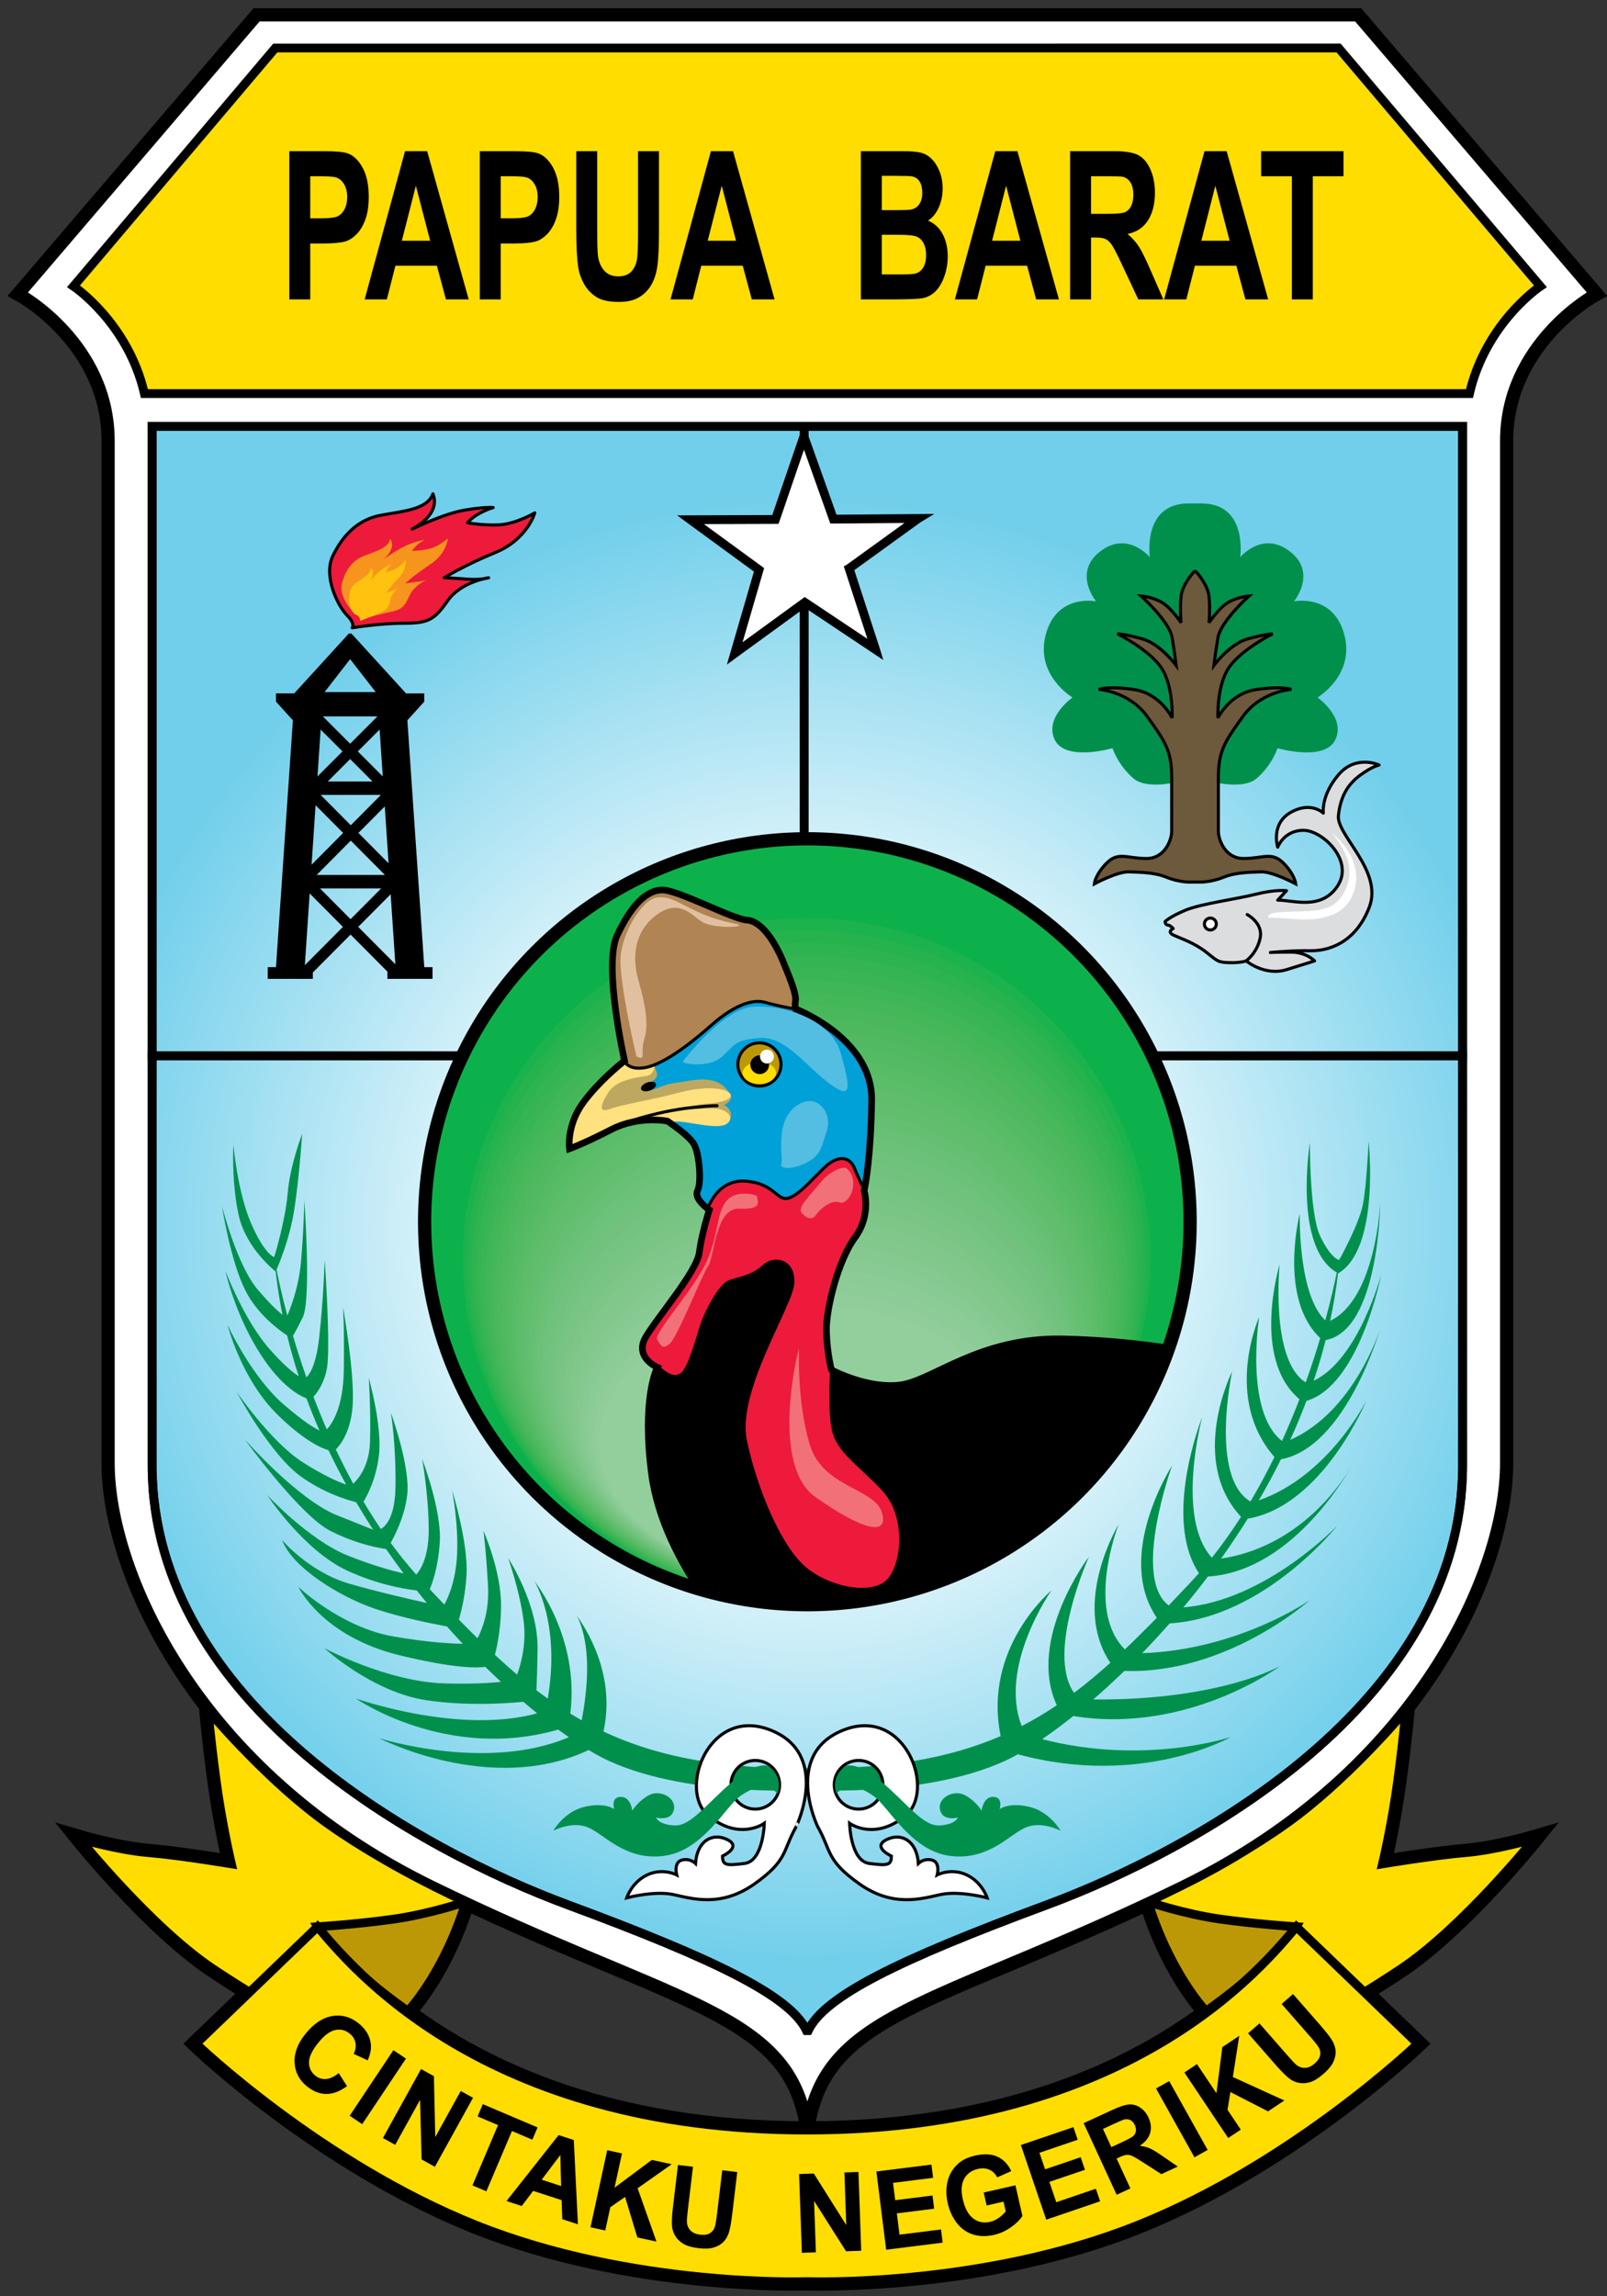 <?xml version="1.0" encoding="UTF-8"?>
<!-- Generator: Adobe Illustrator 14.0.0, SVG Export Plug-In . SVG Version: 6.00 Build 43363)  -->
<!DOCTYPE svg PUBLIC "-//W3C//DTD SVG 1.1//EN" "http://www.w3.org/Graphics/SVG/1.1/DTD/svg11.dtd">
<svg version="1.1" xmlns="http://www.w3.org/2000/svg" xmlns:xlink="http://www.w3.org/1999/xlink" x="0px" y="0px" width="364.949px" height="521.214px" viewBox="0 0 364.949 521.214" enable-background="new 0 0 364.949 521.214" xml:space="preserve">
<rect x="0" y="0" width="364.949" height="521.214" fill="#333333" stroke="none"/>
<g id="Layer_2">
</g>
<g id="Layer_1">
	<g>
		<path fill="#FFFFFF" stroke="#000000" stroke-width="4" d="M341.656,332.085c0-24.358,0-209.725,0-232.019    s20.229-33.44,20.229-33.44l-53.67-62.753H58.489L4.819,66.627c0,0,20.229,11.146,20.229,33.44s0,207.66,0,232.019    s19.817,69.772,73.074,95.781s79.699,28.016,85.065,52.373h0.329c5.357-24.313,31.716-26.36,84.779-52.235    c-4.521,2.293-7.558,3.664-7.558,3.664s0.118,0.439,0.36,1.211c0.229,0.742,0.478,1.485,0.748,2.231    c1.69,4.757,5.41,13.608,11.786,21.15c0.133,0.187,0.264,0.365,0.396,0.548c-17.246,12.81-45.92,26.671-90.762,26.671h-0.021    c-44.841,0-73.516-13.861-90.762-26.671c0.131-0.181,0.261-0.359,0.393-0.543c6.38-7.546,10.101-16.403,11.791-21.16    c0.27-0.743,0.517-1.483,0.745-2.222c0.243-0.774,0.362-1.216,0.362-1.216s-19.964-9.003-33.86-19.572    c-12.88-9.797-24.662-23.879-24.662-23.879s0.392,5.09,1.762,15.463s3.523,19.377,3.523,19.377s-11.744-1.958-18.79-2.545    s-15.658-3.132-15.658-3.132s16.245,20.159,30.337,29.554c2.57,1.713,5.375,3.498,8.242,5.271l-12.134,11.679    c0,0,28.082,27.003,63.569,41.197s74.833,12.806,74.833,12.806h0.638c0,0,39.346,1.389,74.833-12.806s63.569-41.197,63.569-41.197    l-12.134-11.68c2.867-1.772,5.673-3.558,8.242-5.271c14.093-9.395,30.337-29.554,30.337-29.554s-8.611,2.545-15.658,3.132    c-7.045,0.587-18.789,2.545-18.789,2.545s2.152-9.004,3.523-19.377c1.369-10.373,1.762-15.463,1.762-15.463    s-11.781,14.082-24.662,23.879c-3.669,2.791-7.761,5.47-11.796,7.904C325.407,393.457,341.656,354.14,341.656,332.085z"/>
		<path fill="#FFDD00" stroke="#000000" stroke-width="2" d="M105.774,431.668c0,0-19.964-9.003-33.86-19.572    c-12.88-9.797-24.662-23.879-24.662-23.879s0.392,5.09,1.762,15.463s3.523,19.377,3.523,19.377s-11.744-1.958-18.79-2.545    s-15.658-3.132-15.658-3.132s16.245,20.159,30.337,29.554s35.23,20.942,35.23,20.942S101.077,448.698,105.774,431.668z"/>
		<path fill="#FFDD00" stroke="#000000" stroke-width="2" d="M72.109,437.343c0,0,9.2-0.586,17.42-1.761s16.245-3.914,16.245-3.914    s-3.719,13.896-13.114,24.856C92.661,456.525,76.807,445.563,72.109,437.343z"/>
		<path fill="#FFDD00" stroke="#000000" stroke-width="2" d="M260.738,431.668c0,0,19.964-9.003,33.86-19.572    c12.881-9.797,24.662-23.879,24.662-23.879s-0.393,5.09-1.762,15.463c-1.371,10.373-3.523,19.377-3.523,19.377    s11.744-1.958,18.789-2.545c7.047-0.587,15.658-3.132,15.658-3.132s-16.244,20.159-30.337,29.554s-35.23,20.942-35.23,20.942    S265.436,448.698,260.738,431.668z"/>
		<path fill="#FFDD00" stroke="#000000" stroke-width="2" d="M294.403,437.343c0,0-9.199-0.586-17.42-1.761    s-16.245-3.914-16.245-3.914s3.72,13.896,13.114,24.856C273.853,456.525,289.706,445.563,294.403,437.343z"/>
		<path fill="#FFDD00" stroke="#000000" stroke-width="2" d="M183.575,517.887c0,0,39.346,1.389,74.833-12.806    s63.569-41.197,63.569-41.197l-27.574-26.541c-7.361,8.638-37.384,46.137-111.137,46.137h-0.021    c-73.753,0-103.775-37.499-111.137-46.137l-27.574,26.541c0,0,28.082,27.003,63.569,41.197s74.833,12.806,74.833,12.806H183.575z"/>
		<path fill="#FFFFFF" stroke="#000000" stroke-width="2" d="M341.656,332.085c0-24.358,0-209.725,0-232.019"/>
		<path fill="#FFDD00" stroke="#000000" stroke-width="2" d="M105.774,431.668c0,0-19.964-9.003-33.86-19.572    c-12.88-9.797-24.662-23.879-24.662-23.879s0.392,5.09,1.762,15.463s3.523,19.377,3.523,19.377s-11.744-1.958-18.79-2.545    s-15.658-3.132-15.658-3.132s16.245,20.159,30.337,29.554s35.23,20.942,35.23,20.942S101.077,448.698,105.774,431.668z"/>
		<path fill="#BD9806" stroke="#000000" stroke-width="2" d="M72.109,437.343c0,0,9.2-0.586,17.42-1.761s16.245-3.914,16.245-3.914    s-3.719,13.896-13.114,24.856C92.661,456.525,76.807,445.563,72.109,437.343z"/>
		<path fill="#FFDD00" stroke="#000000" stroke-width="2" d="M260.738,431.668c0,0,19.964-9.003,33.86-19.572    c12.881-9.797,24.662-23.879,24.662-23.879s-0.393,5.09-1.762,15.463c-1.371,10.373-3.523,19.377-3.523,19.377    s11.744-1.958,18.789-2.545c7.047-0.587,15.658-3.132,15.658-3.132s-16.244,20.159-30.337,29.554s-35.23,20.942-35.23,20.942    S265.436,448.698,260.738,431.668z"/>
		<path fill="#BD9806" stroke="#000000" stroke-width="2" d="M294.403,437.343c0,0-9.199-0.586-17.42-1.761    s-16.245-3.914-16.245-3.914s3.72,13.896,13.114,24.856C273.853,456.525,289.706,445.563,294.403,437.343z"/>
		<path fill="#FFDD00" stroke="#000000" stroke-width="2" d="M183.575,517.887c0,0,39.346,1.389,74.833-12.806    s63.569-41.197,63.569-41.197l-27.574-26.541c-7.361,8.638-37.384,46.137-111.137,46.137h-0.021    c-73.753,0-103.775-37.499-111.137-46.137l-27.574,26.541c0,0,28.082,27.003,63.569,41.197s74.833,12.806,74.833,12.806H183.575z"/>
		<path fill="#FFFFFF" stroke="#000000" stroke-width="2" d="M183.517,480.24c5.367-24.357,31.808-26.364,85.065-52.373    s73.074-71.423,73.074-95.781s0-209.725,0-232.019s20.229-33.44,20.229-33.44l-53.67-62.753H58.489L4.819,66.627    c0,0,20.229,11.146,20.229,33.44s0,207.66,0,232.019s19.817,69.772,73.074,95.781s79.699,28.016,85.065,52.373H183.517z"/>
		<g>
			<g>
				<g>
					<circle fill="#0DB14B" cx="183.352" cy="277.313" r="86.924"/>
					<circle fill="none" stroke="#000000" stroke-width="0.7" cx="183.352" cy="277.313" r="86.924"/>
				</g>
				<g>
					<g>
						<circle fill="#0DB14B" cx="183.169" cy="284.596" r="79.044"/>
					</g>
					<g>
						<ellipse fill="#1CB24D" cx="183.176" cy="285.935" rx="78.053" ry="77.55"/>
					</g>
					<g>
						<ellipse fill="#26B34E" cx="183.182" cy="287.274" rx="77.061" ry="76.056"/>
					</g>
					<g>
						<ellipse fill="#2DB450" cx="183.188" cy="288.613" rx="76.069" ry="74.563"/>
					</g>
					<g>
						<ellipse fill="#34B452" cx="183.194" cy="289.952" rx="75.077" ry="73.069"/>
					</g>
					<g>
						<ellipse fill="#3AB555" cx="183.2" cy="291.291" rx="74.086" ry="71.575"/>
					</g>
					<g>
						<ellipse fill="#3FB657" cx="183.206" cy="292.631" rx="73.094" ry="70.082"/>
					</g>
					<g>
						<ellipse fill="#44B759" cx="183.212" cy="293.97" rx="72.102" ry="68.587"/>
					</g>
					<g>
						<ellipse fill="#49B85C" cx="183.219" cy="295.309" rx="71.111" ry="67.093"/>
					</g>
					<g>
						<ellipse fill="#4DB85E" cx="183.225" cy="296.648" rx="70.119" ry="65.6"/>
					</g>
					<g>
						<ellipse fill="#51B961" cx="183.231" cy="297.987" rx="69.127" ry="64.106"/>
					</g>
					<g>
						<ellipse fill="#54BA64" cx="183.237" cy="299.326" rx="68.135" ry="62.612"/>
					</g>
					<g>
						<ellipse fill="#58BB66" cx="183.243" cy="300.665" rx="67.144" ry="61.118"/>
					</g>
					<g>
						<ellipse fill="#5BBC69" cx="183.249" cy="302.004" rx="66.152" ry="59.625"/>
					</g>
					<g>
						<ellipse fill="#5FBD6C" cx="183.255" cy="303.344" rx="65.16" ry="58.131"/>
					</g>
					<g>
						<ellipse fill="#62BE6F" cx="183.261" cy="304.683" rx="64.168" ry="56.637"/>
					</g>
					<g>
						<ellipse fill="#65BF72" cx="183.267" cy="306.022" rx="63.177" ry="55.144"/>
					</g>
					<g>
						<ellipse fill="#68C075" cx="183.273" cy="307.361" rx="62.186" ry="53.649"/>
					</g>
					<g>
						<ellipse fill="#6CC178" cx="183.28" cy="308.7" rx="61.194" ry="52.155"/>
					</g>
					<g>
						<ellipse fill="#6FC27B" cx="183.286" cy="310.039" rx="60.202" ry="50.662"/>
					</g>
					<g>
						<ellipse fill="#72C27D" cx="183.292" cy="311.378" rx="59.21" ry="49.168"/>
					</g>
					<g>
						<ellipse fill="#74C380" cx="183.298" cy="312.717" rx="58.219" ry="47.674"/>
					</g>
					<g>
						<ellipse fill="#77C483" cx="183.304" cy="314.057" rx="57.227" ry="46.18"/>
					</g>
					<g>
						<ellipse fill="#7AC586" cx="183.31" cy="315.396" rx="56.235" ry="44.686"/>
					</g>
					<g>
						<ellipse fill="#7DC688" cx="183.316" cy="316.735" rx="55.243" ry="43.192"/>
					</g>
					<g>
						<ellipse fill="#80C78B" cx="183.322" cy="318.074" rx="54.252" ry="41.698"/>
					</g>
					<g>
						<ellipse fill="#82C88D" cx="183.329" cy="319.413" rx="53.26" ry="40.205"/>
					</g>
					<g>
						<ellipse fill="#85C990" cx="183.334" cy="320.752" rx="52.268" ry="38.712"/>
					</g>
					<g>
						<ellipse fill="#88CA93" cx="183.341" cy="322.091" rx="51.277" ry="37.218"/>
					</g>
					<g>
						<ellipse fill="#8BCB95" cx="183.347" cy="323.43" rx="50.285" ry="35.724"/>
					</g>
					<g>
						<ellipse fill="#8DCC98" cx="183.353" cy="324.77" rx="49.293" ry="34.23"/>
					</g>
					<g>
						<ellipse fill="#90CD9A" cx="183.359" cy="326.109" rx="48.301" ry="32.736"/>
					</g>
					<g>
						<ellipse fill="#93CF9D" cx="183.365" cy="327.448" rx="47.31" ry="31.242"/>
					</g>
				</g>
				<radialGradient id="SVGID_1_" cx="183.352" cy="278.831" r="166.27" gradientUnits="userSpaceOnUse">
					<stop offset="0.315" style="stop-color:#FFFFFF"/>
					<stop offset="1" style="stop-color:#71CFEB"/>
				</radialGradient>
				<path fill="url(#SVGID_1_)" d="M182.638,96.765H34.544c0,0,0,73.997,0,142.88c0,36.185,0,70.959,0,92.855      c0,54.495,61.101,87.524,94.542,99.909s50.368,20.643,54.083,28.486h0.366c3.715-7.844,20.643-16.102,54.083-28.486      c33.441-12.385,94.542-45.414,94.542-99.909c0-21.896,0-56.67,0-92.855c0-68.884,0-142.88,0-142.88H182.638z M270.276,277.313      c0,48.006-38.917,86.924-86.924,86.924c-48.007,0-86.924-38.918-86.924-86.924c0-13.495,3.076-26.271,8.563-37.667      c13.938-28.942,43.438-48.972,77.646-49.248c0.238-0.001,0.475-0.009,0.714-0.009c34.512,0,64.327,20.113,78.361,49.256      C267.201,251.042,270.276,263.818,270.276,277.313z"/>
				<g>
					<path fill="none" stroke="#000000" stroke-width="2" d="M183.352,190.389c34.512,0,64.327,20.113,78.361,49.256h70.447       c0-68.884,0-142.88,0-142.88H182.638v93.633C182.876,190.396,183.113,190.389,183.352,190.389z"/>
					<path fill="none" stroke="#000000" stroke-width="2" d="M261.713,239.646c5.488,11.396,8.563,24.172,8.563,37.667       c0,48.006-38.917,86.924-86.924,86.924c-48.007,0-86.924-38.918-86.924-86.924c0-13.495,3.076-26.271,8.563-37.667H34.544       c0,36.185,0,70.959,0,92.855c0,54.495,61.101,87.524,94.542,99.909s50.368,20.643,54.083,28.486h0.366       c3.715-7.844,20.643-16.102,54.083-28.486c33.441-12.385,94.542-45.414,94.542-99.909c0-21.896,0-56.67,0-92.855H261.713z"/>
					<path fill="none" stroke="#000000" stroke-width="2" d="M182.638,190.398V96.765H34.544c0,0,0,73.997,0,142.88h70.447       C118.929,210.704,148.43,190.674,182.638,190.398z"/>
				</g>
			</g>
		</g>
		<path fill="none" stroke="#000000" stroke-width="2" d="M183.536,460.896c3.715-7.844,20.643-16.102,54.083-28.486    c33.441-12.385,94.542-45.414,94.542-99.909c0-63.578,0-235.735,0-235.735H34.544c0,0,0,172.157,0,235.735    c0,54.495,61.101,87.524,94.542,99.909s50.368,20.643,54.083,28.486H183.536z"/>
		<path fill="#00904C" d="M273.054,176.89c0,0,8.786,2.828,12.321-0.202s4.747-6.867,4.747-6.867s10.705,3.131,13.129-1.919    s-4.04-9.594-4.04-9.594s8.584-5.049,6.06-14.341s-11.412-7.474-11.412-7.474s5.354-6.463-0.908-11.311    s-11.312,1.313-11.312,1.313s1.818-12.22-8.786-12.22h-2.926c-10.604,0-8.786,12.22-8.786,12.22s-5.05-6.161-11.312-1.313    s-0.908,11.311-0.908,11.311s-8.888-1.818-11.412,7.474s6.06,14.341,6.06,14.341s-6.464,4.544-4.04,9.594    s13.129,1.919,13.129,1.919s1.212,3.837,4.747,6.867s12.321,0.202,12.321,0.202H273.054z"/>
		<path fill="#FFDD00" stroke="#000000" stroke-width="2" d="M333.716,89.334c3.715-16.101,16.101-24.358,16.101-24.358    l-45.825-54.083H62.521L16.696,64.976c0,0,12.386,8.257,16.101,24.358H333.716z"/>
		<polygon fill="#FFFFFF" stroke="#000000" stroke-width="2" points="172.376,129.345 166.858,148.308 166.973,148.224     182.746,136.75 182.775,136.728 198.83,147.433 198.82,147.401 192.834,129.027 192.838,129.025 208.51,117.703 208.543,117.683     189.313,117.832 189.268,117.832 182.564,99.036 182.536,99.124 176.109,117.876 176.098,117.907 156.814,117.972     156.909,118.043   "/>
		<g>
			<path fill="#00904C" d="M137.051,393.022c2.545-11.628-2.567-21.337-6.048-26.3c1.874,3.679,3.56,10.777,1.106,23.753     c-0.875-0.491-1.741-0.999-2.596-1.524c2.183-17.329-8.172-30.087-8.172-30.087s6.006,9.493,3.051,26.69     c-0.862-0.617-1.721-1.248-2.574-1.901c0.089-1.689,0.192-4.553,0.263-9.394c0.148-10.213-6.661-20.576-6.661-20.576     s2.813,7.993,3.553,14.803c0.561,5.158-0.831,9.716-1.539,11.625c-1.678-1.422-3.354-2.917-5.038-4.48     c0.604-2.392,1.395-6.442,1.395-11.289c0-7.846-3.997-16.875-3.997-16.875s0.592,4.441,1.036,12.582     c0.314,5.769-1.374,9.892-2.387,11.811c-1.393-1.364-2.802-2.779-4.229-4.237c0.603-2.027,1.454-5.569,1.731-10.091     c0.444-7.254-3.256-19.243-3.256-19.243s1.628,8.586,1.036,15.69c-0.472,5.667-2.166,9.067-2.833,10.215     c-1.082-1.13-2.183-2.29-3.298-3.47c0.553-1.281,1.93-4.979,2.282-10.74c0.444-7.253-3.997-18.8-3.997-18.8     s1.48,8.29,1.48,16.135c0,6.407-2.072,9.259-2.833,10.089c-2.052-2.313-3.984-4.723-5.801-7.201     c1.176-2.099,3.229-6.302,3.749-10.881c0.74-6.513-3.701-18.651-3.701-18.651s1.185,7.105,1.037,16.875     c-0.099,6.501-2.029,8.733-3.312,9.505c-1.387-2.038-2.702-4.111-3.946-6.203c0.758-1.231,2.879-5.083,3.508-10.571     c0.771-6.723-2.311-17.509-2.311-17.509s0.49,7.354,0.28,14.497c-0.16,5.446-2.636,8.403-3.806,9.504     c-1.42-2.592-2.738-5.194-3.959-7.78c1.005-1.005,3.236-3.811,3.774-9.357c0.701-7.214-2.171-23.111-2.171-23.111     s0.35,3.292,0.21,14.427c-0.107,8.516-2.667,12.23-3.867,13.512c-1.096-2.521-2.103-5.008-3.025-7.432     c0.888-0.962,2.414-3.028,3.042-6.359c0.91-4.832-0.49-24.792-0.49-24.792s-0.28,9.104-1.261,17.788     c-0.694,6.15-2.123,8.254-2.9,8.963c-1.174-3.342-2.182-6.517-3.042-9.44c0.373-0.612,1.065-1.842,2.23-4.213     c1.961-3.992,0.35-26.543,0.35-26.543s-0.14,7.073-0.771,14.077c-0.528,5.862-2.473,10.681-3.094,12.1     c-1.201-4.497-1.991-8.114-2.454-10.431c0.6-1.367,2.48-5.885,3.588-11.193c1.331-6.374,2.241-19.609,2.241-19.609     s-2.731,6.934-3.292,13.447s-3.065,14.512-3.065,14.512s-2.188-0.574-5.269-7.718s-3.992-17.791-3.992-17.791     s-0.491,8.335,1.19,15.969c1.676,7.611,8.361,12.783,8.401,12.813c0.379,3.325,0.904,6.606,1.56,9.841     c-0.931-0.724-2.661-2.289-5.548-5.637c-4.832-5.603-8.194-19.049-8.194-19.049s1.891,12.396,5.323,19.189     c2.655,5.256,7.435,8.824,9.468,10.175c0.767,3.137,1.648,6.227,2.642,9.262c-1.198-0.751-3.348-2.445-6.717-6.272     c-5.673-6.443-9.945-17.648-9.945-17.648s2.171,10.085,8.194,19.26c4.498,6.852,8.485,9.014,10.218,9.671     c0.917,2.465,1.899,4.893,2.943,7.28c-1.223-0.563-3.673-2.042-8.189-5.956c-7.354-6.373-12.676-17.999-12.676-17.999     s3.082,12.256,11.346,20.38c5.825,5.727,9.761,7.515,11.583,8.075c1.268,2.652,2.607,5.25,4.005,7.792     c-1.583-0.545-4.996-1.939-9.986-5.151c-7.073-4.552-14.847-15.828-14.847-15.828s7.494,14.007,14.427,19.049     c5.079,3.693,10.259,5.316,12.673,5.923c1.25,2.128,2.541,4.211,3.862,6.25c-0.887-0.355-3.029-1.212-8.249-3.3     c-8.881-3.553-20.872-17.171-20.872-17.171s12.434,17.171,19.391,20.724c6.184,3.158,11.539,3.975,12.655,4.118     c1.313,1.896,2.65,3.748,4.005,5.557c-2.659-0.623-7.178-1.855-12.664-4.05c-8.882-3.553-18.355-13.767-18.355-13.767     s8.29,12.582,18.207,17.171c6.543,3.027,12.49,4.118,15.791,4.512c0.759,0.959,1.521,1.905,2.288,2.835     c-4.305-0.951-11.607-2.638-17.634-4.387c-9.178-2.664-15.247-9.918-15.247-9.918c2.369,6.365,13.322,13.026,21.315,15.69     c5.775,1.925,12.708,3.309,16.112,3.929c1.203,1.354,2.407,2.669,3.61,3.948c-2.915-0.051-8.216-0.361-15.725-1.659     c-11.99-2.072-21.611-11.25-21.611-11.25s5.329,11.251,23.092,15.544c11.772,2.845,17.105,2.894,19.365,2.604     c1.193,1.171,2.377,2.301,3.55,3.391c-2.351,0.28-6.245,0.512-12.553,0.37c-13.174-0.296-27.533-7.993-27.533-7.993     s10.954,10.065,23.388,11.842c8.821,1.26,17.488,0.732,21.783,0.319c1.063,0.909,2.111,1.783,3.139,2.615     c-17.866,4.903-41.205-3.379-41.205-3.379s20.662,14.375,45.987,7.07c0.825,0.605,1.632,1.182,2.418,1.727     c-18.71,7.982-43.077,0.233-43.077,0.233s25.468,13.133,47.564,2.679c1.711,1.027,3.277,1.866,4.659,2.495     c18.784,8.555,46.85,6.51,46.85,6.51v-4.836C164.175,401.64,149.426,398.833,137.051,393.022z"/>
		</g>
		<g>
			<path fill="#00904C" d="M313.378,301.788c0,0-5.836,18.633-20.369,25.041c1.321-2.894,2.554-5.849,3.689-8.858     c12.109-3.521,16.979-28.695,16.979-28.695s-5.078,19.256-15.356,24.14c1.02-3.03,1.938-6.111,2.732-9.243     c12.18-2.25,12.4-31.174,12.4-31.174s-0.903,21.772-11.384,26.817c0.762-3.548,1.367-7.154,1.798-10.813     c0.013,0.006,0.023,0.015,0.036,0.021c9.55-5.598,6.915-29.966,6.915-29.966s-0.438,9.879-1.316,14.379     c-0.816,4.183-4.758,11.44-5.31,12.443c0.016-0.183,0.037-0.363,0.053-0.546c0,0-0.037,0.229-0.111,0.652     c-0.002,0.002-0.011,0.019-0.011,0.019s-1.921-0.329-4.336-5.488s-2.305-21.185-2.305-21.185s-3.859,23.732,6.104,29.5     c-0.518,2.521-1.362,6.28-2.616,10.866c-6.26-5.875-5.793-24.23-5.793-24.23s-4.936,19.252,4.647,28.246     c-0.924,3.112-2.017,6.499-3.293,10.058c-8.103-5.013-5.929-26.744-5.929-26.744s-6.518,21.304,4.509,30.569     c-1.184,3.08-2.505,6.258-3.972,9.474c-8.578-6.697-5.183-28.131-5.183-28.131s-8.249,18.341,3.465,31.774     c-1.644,3.369-3.452,6.756-5.437,10.095c-9.329-5.42-4.169-29.506-4.169-29.506s-10.025,20.006,2.019,32.99     c-2.033,3.177-4.234,6.288-6.617,9.274c-8.303-9.079-2.219-31.85-2.219-31.85s-9.096,22.796-0.722,35.359     c-0.677,0.77-1.363,1.531-2.066,2.278c-1.636,1.738-3.231,3.422-4.796,5.053c-8.462-6.32,0.768-31.753,0.768-31.753     s-13.156,20.334-3.47,34.546c-2.475,2.535-4.883,4.926-7.262,7.181c-9.034-9.071-1.406-28.39-1.406-28.39     s-10.916,17.94-1.891,31.436c-2.735,2.462-5.461,4.733-8.229,6.817c-6.452-9.097,3.378-30.91,3.378-30.91     s-14.227,18.711-7.305,33.722c-2.575,1.738-5.219,3.313-7.964,4.736c-5.35-13.665,6.745-30.778,6.745-30.778     s-15.652,12.938-11.527,33.048c-11.824,5.105-25.89,7.563-45.368,7.324v4.836c0,0,27.51,2.045,46.295-6.51     c0.917-0.418,1.916-0.929,2.984-1.523c28.188,7.644,48.388-3.936,48.388-3.936s-19.406,6.557-42.874,0.499     c2.205-1.501,4.582-3.259,7.075-5.247c26.084,4.223,47.003-11.374,47.003-11.374s-13.441,7.837-42.482,7.617     c2.299-1.986,4.666-4.147,7.069-6.474c23.326,0.776,42.08-16.053,42.08-16.053s-16.081,11.261-38.037,12.017     c2.077-2.14,4.166-4.397,6.247-6.763c21.477-1.273,38.084-22.187,38.084-22.187s-16.35,17.1-34.963,18.546     c1.877-2.247,3.738-4.577,5.567-6.994c17.23-1.05,29.173-19.126,32.543-24.872c-2.889,4.816-12.35,18.187-29.556,20.81     c2.084-2.917,4.11-5.947,6.061-9.075c17.061-2.897,26.939-26.809,26.939-26.809s-8.467,17.069-24.438,22.668     c1.767-3.026,3.452-6.141,5.04-9.334C305.673,328.539,313.378,301.788,313.378,301.788z"/>
			<path fill="#00904C" d="M306.863,332.969c0.648-1.08,0.972-1.737,0.972-1.737S307.503,331.878,306.863,332.969z"/>
		</g>
		<path fill="#6D593B" stroke="#000000" stroke-width="0.7" stroke-linecap="round" d="M271.587,129.725c0,0,2.68,2.828,2.982,5.656    s0,5.958,0,5.958s2.12-3.232,4.241-4.545s4.848-1.515,4.848-1.515s-6.464,5.756-7.069,9.493s-0.909,6.262-0.909,6.262    s3.636-4.949,7.776-6.06s5.555-1.111,5.555-1.111s-7.271,3.636-9.998,7.776s-2.424,11.311-2.424,11.311s2.625-5.514,8.584-6.422    s8.08-0.041,8.08-0.041s-6.867,0.404-11.008,6.16s-5.555,7.776-5.555,14.038s0,10.302,0,12.019s1.414,6.16,5.757,6.16    s6.362-1.615,8.988,1.01s2.828,4.747,2.828,4.747s-5.252-2.828-7.878-2.727s-5.757,0.101-8.483,1.212s-5.15,1.111-5.15,1.111    h-2.725c0,0-2.424,0-5.15-1.111s-5.857-1.111-8.483-1.212s-7.878,2.727-7.878,2.727s0.202-2.121,2.828-4.747    s4.646-1.01,8.988-1.01s5.757-4.443,5.757-6.16s0-5.757,0-12.019s-1.414-8.281-5.555-14.038s-11.008-6.16-11.008-6.16    s2.121-0.868,8.08,0.041s8.584,6.422,8.584,6.422s0.303-7.17-2.424-11.311s-9.998-7.776-9.998-7.776s1.414,0,5.555,1.111    s7.776,6.06,7.776,6.06s-0.304-2.525-0.909-6.262s-7.069-9.493-7.069-9.493s2.727,0.202,4.848,1.515s4.241,4.545,4.241,4.545    s-0.303-3.131,0-5.958s2.982-5.656,2.982-5.656H271.587z"/>
		<path fill="#ED1A3B" stroke="#000000" stroke-width="0.7" stroke-linecap="round" stroke-linejoin="round" d="M121.45,116.411    c0,0-1.682,6.003-8.885,8.965s-11.686,5.763-11.686,5.763s2.321,0.08,5.283,0.32s4.803-0.32,4.803-0.32s-6.244,0.88-9.285,5.203    s-4.322,5.123-10.005,5.123s-11.687,1.041-11.687,1.041s0.8-0.88-1.201-2.881s-5.443-8.806-3.202-13.448s5.684-8.244,10.806-9.205    s10.646-1.281,11.926-4.883c1.921,4.803-4.723,8.004-4.723,8.004s7.125-3.521,12.007-4.322s6.403-0.561,6.403-0.561    s-3.762,1.041-5.843,3.442c0,0,3.282,0.641,7.124,0.48S121.45,116.411,121.45,116.411z"/>
		<path fill="#F7941E" d="M101.717,122.204c0,0-0.288,3.459-3.915,5.838c-3.627,2.378-5.782,4.382-5.782,4.382    s1.277-0.202,2.922-0.382c1.645-0.181,2.593-0.681,2.593-0.681s-3.322,1.139-4.53,3.823c-1.208,2.683-1.823,3.256-4.931,3.854    c-3.108,0.599-6.281,1.8-6.281,1.8s0.344-0.566-0.96-1.449c-1.305-0.884-3.903-4.242-3.167-7.017s2.24-5.106,4.939-6.171    c2.701-1.065,5.687-1.822,6.008-3.926c1.556,2.424-1.74,4.875-1.74,4.875s3.525-2.676,6.111-3.628    c2.586-0.952,3.443-0.981,3.443-0.981s-1.947,0.966-2.833,2.498c0,0,1.863,0.004,3.946-0.487    C99.623,124.061,101.717,122.204,101.717,122.204z"/>
		<path fill="#FFC20E" d="M92.137,127.05c0,0,0.304,2.135-1.565,4.076c-1.869,1.94-2.898,3.452-2.898,3.452s0.746-0.299,1.718-0.635    c0.971-0.336,1.475-0.77,1.475-0.77s-1.854,1.147-2.215,2.941c-0.361,1.791-0.656,2.222-2.455,3.013s-4.398,1.808-4.398,1.808    s0.004-1.023-0.908-1.378c-0.913-0.356-1.677-1.883-1.614-3.665c0.064-1.781,0.351-2.768,1.838-3.786    c1.489-1.018,3.192-1.888,3.097-3.207c1.277,1.254-0.382,3.193-0.382,3.193s1.766-2.107,3.201-3.04    c1.435-0.933,1.95-1.068,1.95-1.068s-1.046,0.853-1.372,1.903c0,0,1.129-0.254,2.324-0.839    C91.125,128.462,92.137,127.05,92.137,127.05z"/>
		<path d="M96.353,219.524l-3.84-56.028l3.84-4.234v-1.871h-4.136L79.81,143.802h-0.591l-12.407,13.588h-4.136v1.871l3.84,4.234    l-3.84,56.028h-1.871v2.659h10.241v-1.441l8.567-8.612l8.37,8.416v1.638h10.241v-2.659H96.353z M70.76,196.27l0.905-13.503    l6.262,6.295L70.76,196.27z M79.663,190.808l7.75,7.792H71.915L79.663,190.808z M72.815,180.432h13.691l-6.844,6.884    L72.815,180.432z M74.433,177.38l5.082-5.086l5.082,5.086H74.433z M81.255,170.553l4.958-4.962l0.713,10.637L81.255,170.553z     M79.515,168.811l-6.197-6.202h12.395L79.515,168.811z M77.774,170.553l-5.671,5.675l0.713-10.637L77.774,170.553z     M86.563,201.652l-6.949,6.986l-6.948-6.986H86.563z M81.398,189.062l5.984-6.019l0.865,12.905L81.398,189.062z M79.515,149.611    l5.81,7.484H73.705L79.515,149.611z M69.232,219.076l1.091-16.287l7.554,7.596L69.232,219.076z M88.719,202.976l1.064,15.888    l-8.434-8.48L88.719,202.976z"/>
		<g>
			<path d="M76.923,470.555l1.885,2.959c-1.626,1.195-3.199,1.787-4.718,1.776c-1.519-0.012-2.987-0.592-4.404-1.741     c-1.753-1.423-2.683-3.222-2.789-5.398s0.728-4.358,2.502-6.545c1.876-2.313,3.901-3.649,6.074-4.009     c2.173-0.358,4.184,0.212,6.033,1.712c1.615,1.31,2.519,2.877,2.713,4.699c0.118,1.082-0.124,2.3-0.726,3.656l-3.177-1.478     c0.428-0.847,0.564-1.68,0.407-2.499c-0.157-0.818-0.59-1.516-1.298-2.09c-0.979-0.794-2.072-1.068-3.282-0.823     c-1.209,0.244-2.485,1.195-3.829,2.851c-1.425,1.758-2.14,3.252-2.145,4.485c-0.004,1.232,0.474,2.238,1.435,3.018     c0.708,0.575,1.51,0.832,2.405,0.772C74.904,471.84,75.875,471.392,76.923,470.555z"/>
			<path d="M79.404,480.24l9.933-14.886l2.855,1.905l-9.934,14.886L79.404,480.24z"/>
			<path d="M86.957,485.292l8.663-15.659l2.922,1.616l0.304,13.825l5.785-10.457l2.791,1.544l-8.663,15.659l-3.014-1.667     l-0.348-13.529l-5.649,10.212L86.957,485.292z"/>
			<path d="M107.289,496.045l5.814-13.684l-4.643-1.973l1.184-2.786l12.434,5.283l-1.184,2.786l-4.632-1.968l-5.815,13.684     L107.289,496.045z"/>
			<path d="M131.244,504.873l-3.551-1.155l-0.154-4.325l-6.462-2.103l-2.592,3.432l-3.463-1.127l11.834-14.969l3.452,1.123     L131.244,504.873z M127.424,496.184l-0.173-7.039l-4.238,5.604L127.424,496.184z"/>
			<path d="M134.1,505.548l3.796-17.488l3.354,0.729l-1.686,7.766l8.463-6.295l4.51,0.979l-7.734,5.453l4.278,12.108l-4.34-0.941     l-2.786-9.199l-3.354,2.333l-1.147,5.284L134.1,505.548z"/>
			<path d="M153.969,491.406l3.409,0.407l-1.15,9.624c-0.183,1.527-0.259,2.521-0.229,2.984c0.059,0.745,0.336,1.37,0.833,1.876     c0.496,0.506,1.22,0.816,2.172,0.93c0.967,0.115,1.721-0.005,2.263-0.362c0.541-0.357,0.897-0.834,1.07-1.428     c0.172-0.594,0.342-1.594,0.51-3l1.175-9.83l3.409,0.407l-1.116,9.333c-0.255,2.134-0.527,3.63-0.817,4.488     c-0.289,0.858-0.718,1.562-1.285,2.108c-0.568,0.547-1.288,0.95-2.16,1.211s-1.976,0.311-3.312,0.151     c-1.612-0.192-2.811-0.535-3.597-1.026s-1.384-1.079-1.792-1.764c-0.409-0.684-0.649-1.378-0.72-2.083     c-0.101-1.045-0.033-2.562,0.205-4.549L153.969,491.406z"/>
			<path d="M182.101,511.347l-0.625-17.885l3.337-0.116l7.371,11.7l-0.417-11.943l3.188-0.111l0.624,17.885l-3.441,0.12     l-7.258-11.424l0.408,11.663L182.101,511.347z"/>
			<path d="M201.248,510.642l-2.223-17.757l12.508-1.565l0.377,3.004l-9.103,1.14l0.493,3.937l8.469-1.061l0.375,2.992l-8.47,1.06     l0.604,4.833l9.424-1.18l0.375,2.992L201.248,510.642z"/>
			<path d="M224.062,500.602l-0.67-2.94l7.215-1.641l1.582,6.951c-0.539,0.874-1.412,1.733-2.619,2.58     c-1.207,0.846-2.492,1.424-3.857,1.734c-1.734,0.395-3.332,0.355-4.795-0.117s-2.682-1.348-3.654-2.624     c-0.973-1.277-1.648-2.753-2.029-4.427c-0.412-1.817-0.418-3.515-0.016-5.092s1.215-2.901,2.438-3.973     c0.932-0.82,2.189-1.411,3.771-1.771c2.059-0.468,3.77-0.379,5.133,0.267s2.395,1.731,3.09,3.259l-3.176,1.411     c-0.428-0.804-1.021-1.381-1.777-1.73c-0.758-0.349-1.619-0.414-2.584-0.194c-1.463,0.333-2.514,1.085-3.156,2.258     c-0.641,1.172-0.742,2.719-0.307,4.639c0.473,2.071,1.262,3.525,2.373,4.361c1.109,0.837,2.373,1.095,3.791,0.771     c0.701-0.159,1.371-0.464,2.01-0.914c0.639-0.449,1.164-0.938,1.574-1.466l-0.504-2.214L224.062,500.602z"/>
			<path d="M237.599,503.819l-5.764-16.942l11.934-4.059l0.977,2.865l-8.686,2.954l1.277,3.756l8.08-2.748l0.973,2.854l-8.082,2.748     l1.57,4.611l8.99-3.059l0.971,2.854L237.599,503.819z"/>
			<path d="M253.587,498.168l-7.49-16.252l6.561-3.024c1.65-0.76,2.916-1.167,3.799-1.22c0.883-0.052,1.721,0.191,2.514,0.73     s1.41,1.289,1.854,2.25c0.563,1.22,0.686,2.384,0.371,3.492s-1.102,2.078-2.361,2.909c0.863,0.104,1.631,0.302,2.297,0.595     c0.668,0.293,1.664,0.899,2.99,1.82l3.348,2.302l-3.729,1.719l-3.885-2.498c-1.383-0.895-2.297-1.438-2.744-1.632     c-0.445-0.192-0.861-0.274-1.248-0.244s-0.938,0.21-1.654,0.54l-0.631,0.292l3.127,6.784L253.587,498.168z M252.382,487.353     l2.307-1.063c1.494-0.689,2.398-1.187,2.709-1.491s0.496-0.668,0.557-1.09c0.061-0.423-0.021-0.878-0.246-1.365     c-0.252-0.547-0.594-0.925-1.025-1.133c-0.434-0.209-0.922-0.241-1.469-0.097c-0.27,0.08-1.037,0.41-2.301,0.993l-2.434,1.121     L252.382,487.353z"/>
			<path d="M271.256,489.667l-8.723-15.626l2.996-1.673l8.725,15.625L271.256,489.667z"/>
			<path d="M278.921,485.292l-9.947-14.876l2.854-1.908l4.418,6.606l1.348-10.461l3.836-2.565l-1.447,9.353l11.684,5.33     l-3.691,2.469l-8.553-4.384l-0.652,4.033l3.006,4.495L278.921,485.292z"/>
			<path d="M283.438,461.527l2.584-2.26l6.381,7.296c1.012,1.157,1.701,1.88,2.064,2.167c0.592,0.455,1.242,0.667,1.951,0.637     c0.707-0.029,1.422-0.36,2.145-0.991c0.732-0.642,1.148-1.283,1.244-1.924c0.098-0.642-0.018-1.225-0.344-1.75     c-0.326-0.526-0.955-1.322-1.889-2.388l-6.516-7.452l2.584-2.26l6.188,7.075c1.414,1.617,2.344,2.821,2.787,3.61     c0.445,0.79,0.68,1.579,0.707,2.367c0.025,0.787-0.156,1.593-0.547,2.415c-0.389,0.821-1.09,1.676-2.104,2.562     c-1.223,1.068-2.279,1.73-3.17,1.985c-0.891,0.256-1.727,0.306-2.51,0.152c-0.781-0.154-1.459-0.441-2.029-0.86     c-0.844-0.624-1.926-1.689-3.244-3.196L283.438,461.527z"/>
		</g>
		<g>
			<path d="M65.701,67.958V34.314h7.631c2.892,0,4.776,0.168,5.654,0.505c1.35,0.505,2.479,1.603,3.39,3.293     c0.91,1.691,1.366,3.875,1.366,6.552c0,2.065-0.263,3.802-0.787,5.209c-0.525,1.408-1.192,2.513-2,3.316     c-0.809,0.803-1.631,1.335-2.466,1.595c-1.135,0.321-2.779,0.482-4.932,0.482h-3.101v12.691H65.701z M70.456,40.005v9.547h2.603     c1.874,0,3.127-0.176,3.759-0.528c0.632-0.352,1.127-0.902,1.486-1.652c0.359-0.75,0.538-1.622,0.538-2.616     c0-1.224-0.251-2.233-0.755-3.029c-0.503-0.795-1.141-1.292-1.912-1.492c-0.568-0.153-1.708-0.229-3.422-0.229H70.456z"/>
			<path d="M106.441,67.958h-5.173l-2.056-7.642h-9.414l-1.943,7.642H82.81l9.173-33.644h5.028L106.441,67.958z M97.686,54.647     l-3.245-12.484L91.26,54.647H97.686z"/>
			<path d="M108.963,67.958V34.314h7.631c2.892,0,4.776,0.168,5.654,0.505c1.35,0.505,2.479,1.603,3.39,3.293     c0.91,1.691,1.366,3.875,1.366,6.552c0,2.065-0.263,3.802-0.787,5.209c-0.525,1.408-1.192,2.513-2,3.316     c-0.809,0.803-1.631,1.335-2.466,1.595c-1.135,0.321-2.779,0.482-4.932,0.482h-3.101v12.691H108.963z M113.718,40.005v9.547     h2.603c1.874,0,3.127-0.176,3.759-0.528c0.632-0.352,1.127-0.902,1.486-1.652c0.359-0.75,0.538-1.622,0.538-2.616     c0-1.224-0.251-2.233-0.755-3.029c-0.503-0.795-1.141-1.292-1.912-1.492c-0.568-0.153-1.708-0.229-3.422-0.229H113.718z"/>
			<path d="M130.875,34.314h4.755v18.222c0,2.892,0.059,4.766,0.177,5.623c0.203,1.377,0.688,2.482,1.454,3.316     c0.766,0.834,1.813,1.251,3.141,1.251c1.35,0,2.367-0.394,3.052-1.182c0.685-0.788,1.098-1.756,1.237-2.903     s0.209-3.052,0.209-5.714V34.314h4.755v17.671c0,4.039-0.128,6.893-0.385,8.56c-0.257,1.668-0.731,3.075-1.422,4.223     s-1.614,2.062-2.771,2.743c-1.157,0.68-2.667,1.021-4.53,1.021c-2.249,0-3.955-0.371-5.117-1.113     c-1.162-0.742-2.08-1.706-2.755-2.892s-1.119-2.429-1.333-3.729c-0.311-1.928-0.466-4.773-0.466-8.537V34.314z"/>
			<path d="M175.903,67.958h-5.173l-2.056-7.642h-9.414l-1.943,7.642h-5.044l9.173-33.644h5.028L175.903,67.958z M167.148,54.647     l-3.245-12.484l-3.181,12.484H167.148z"/>
			<path d="M195.502,34.314h9.413c1.864,0,3.254,0.111,4.17,0.333c0.915,0.222,1.734,0.685,2.457,1.388     c0.723,0.704,1.326,1.641,1.807,2.811c0.482,1.171,0.725,2.483,0.725,3.936c0,1.576-0.299,3.022-0.893,4.337     c-0.594,1.316-1.4,2.303-2.418,2.96c1.436,0.597,2.539,1.614,3.311,3.052c0.77,1.438,1.156,3.129,1.156,5.072     c0,1.53-0.25,3.018-0.748,4.463c-0.498,1.446-1.178,2.602-2.039,3.466c-0.863,0.864-1.926,1.396-3.189,1.595     c-0.793,0.123-2.704,0.199-5.734,0.229h-8.017V34.314z M200.257,39.914v7.78h3.117c1.852,0,3.004-0.038,3.453-0.115     c0.814-0.138,1.454-0.539,1.92-1.205c0.466-0.665,0.699-1.541,0.699-2.627c0-1.04-0.201-1.885-0.604-2.536     c-0.4-0.65-0.998-1.044-1.791-1.182c-0.471-0.076-1.826-0.115-4.064-0.115H200.257z M200.257,53.293v8.996h4.402     c1.713,0,2.8-0.069,3.261-0.207c0.706-0.184,1.282-0.631,1.727-1.343c0.444-0.711,0.667-1.664,0.667-2.857     c0-1.01-0.172-1.866-0.514-2.57c-0.344-0.704-0.838-1.216-1.486-1.538s-2.054-0.482-4.217-0.482H200.257z"/>
			<path d="M240.481,67.958h-5.172l-2.057-7.642h-9.414l-1.943,7.642h-5.045l9.174-33.644h5.027L240.481,67.958z M231.728,54.647     l-3.246-12.484l-3.18,12.484H231.728z"/>
			<path d="M243.021,67.958V34.314h10.008c2.518,0,4.346,0.302,5.486,0.906c1.141,0.605,2.053,1.68,2.738,3.225     c0.686,1.545,1.029,3.313,1.029,5.301c0,2.524-0.52,4.609-1.559,6.253c-1.039,1.645-2.592,2.682-4.658,3.11     c1.027,0.857,1.877,1.798,2.545,2.823c0.67,1.025,1.572,2.846,2.707,5.462l2.877,6.563h-5.688l-3.438-7.321     c-1.221-2.616-2.057-4.265-2.506-4.946c-0.451-0.68-0.928-1.147-1.43-1.399c-0.504-0.253-1.303-0.379-2.395-0.379h-0.963v14.045     H243.021z M247.776,48.542h3.518c2.281,0,3.705-0.138,4.273-0.413c0.566-0.275,1.012-0.75,1.332-1.423     c0.322-0.673,0.482-1.515,0.482-2.524c0-1.132-0.211-2.046-0.635-2.742c-0.422-0.696-1.02-1.136-1.791-1.32     c-0.385-0.076-1.541-0.115-3.469-0.115h-3.711V48.542z"/>
			<path d="M288.001,67.958h-5.172l-2.057-7.642h-9.414l-1.943,7.642h-5.045l9.174-33.644h5.027L288.001,67.958z M279.247,54.647     l-3.246-12.484l-3.18,12.484H279.247z"/>
			<path d="M293.384,67.958V40.005h-6.988v-5.691h18.715v5.691h-6.973v27.952H293.384z"/>
		</g>
		<path fill="#FFFFFF" stroke="#000000" stroke-width="0.7" d="M174.871,392.65c-13.948-5.394-21.015,13.764-13.948,19.528    s12.646,1.674,12.646,1.674s-0.186,8.554-4.463,9.112s-5.021,0.372-5.021-1.674c0,0,4.463-2.046,1.116-3.72    s-6.881,0.186-7.253,5.394c0,0-1.303-1.301-3.162-0.743s-1.116,3.348-1.116,3.348s-3.162-1.674-6.695,0s-4.649,5.207-4.649,5.207    s6.324-1.674,10.601-0.744s10.786,2.975,18.412-2.418s6.324-7.439,9.485-13.019C180.823,414.595,188.819,398.043,174.871,392.65z     M171.523,410.635c-3.051,0-5.524-2.474-5.524-5.524s2.474-5.524,5.524-5.524s5.524,2.474,5.524,5.524    S174.574,410.635,171.523,410.635z"/>
		<path fill="#FFFFFF" stroke="#000000" stroke-width="0.7" d="M185.69,414.595c3.16,5.579,1.859,7.626,9.484,13.019    s14.135,3.348,18.412,2.418s10.602,0.744,10.602,0.744s-1.117-3.533-4.65-5.207s-6.695,0-6.695,0s0.744-2.79-1.115-3.348    s-3.162,0.743-3.162,0.743c-0.373-5.208-3.906-7.067-7.254-5.394s1.117,3.72,1.117,3.72c0,2.046-0.744,2.232-5.021,1.674    c-4.279-0.559-4.465-9.112-4.465-9.112s5.58,4.091,12.646-1.674c7.068-5.765,0-24.922-13.947-19.528    C177.693,398.043,185.69,414.595,185.69,414.595z M189.464,405.111c0-3.051,2.475-5.524,5.525-5.524s5.523,2.474,5.523,5.524    s-2.473,5.524-5.523,5.524S189.464,408.162,189.464,405.111z"/>
		<path fill="#00904C" d="M174.414,400.843c0,0-2.433-1.217-8.167,3.649s-9.327,10.021-13.034,9.848s-4.229-1.796-4.229-1.796    s3.475,0.986,4.055-1.795s-3.244-4.634-5.734-3.244s-3.708,3.476-3.708,3.476s-0.348-3.186-2.665-3.128s-1.448,2.78-1.448,2.78    s-2.027-1.622-6.719-0.521s-7.125,5.445-7.125,5.445s4.229-2.316,7.936-0.753s8.515,7.646,17.32,6.43s13.844-11.18,17.204-13.555    s6.545-3.013,8.457-0.521C176.557,407.158,178.121,403.333,174.414,400.843z"/>
		<path fill="#00904C" d="M192.099,400.843c0,0,2.432-1.217,8.168,3.649c5.734,4.866,9.326,10.021,13.033,9.848    s4.229-1.796,4.229-1.796s-3.475,0.986-4.055-1.795s3.244-4.634,5.734-3.244s3.707,3.476,3.707,3.476s0.348-3.186,2.664-3.128    c2.318,0.058,1.449,2.78,1.449,2.78s2.027-1.622,6.719-0.521s7.125,5.445,7.125,5.445s-4.229-2.316-7.936-0.753    s-8.516,7.646-17.32,6.43s-13.844-11.18-17.203-13.555c-3.361-2.375-6.547-3.013-8.457-0.521    C189.956,407.158,188.392,403.333,192.099,400.843z"/>
		<circle fill="none" stroke="#000000" stroke-width="3" cx="183.352" cy="277.313" r="86.924"/>
		<g>
			<path fill="#DCDDDE" stroke="#000000" stroke-width="0.7" stroke-linecap="round" stroke-linejoin="round" d="M290.168,192.288     c0,0,1.355-3.745,5.737-3.825s11.633,6.853,7.888,12.589s-10.278,3.187-13.625,3.267l1.992-2.151c0,0-2.549-0.319-6.932,0.797     s-12.511,2.152-16.096,3.666s-4.541,2.549-4.541,2.549s-0.001,0.717,0.637,0.797s1.195,0.797,1.195,0.797     s-1.594,0.717,0.159,1.514s4.702,1.753,7.331,3.825s2.63,2.31,5.259,2.39s3.824-0.398,3.824-0.398s4.223,3.505,9.162,1.991     s6.375-1.992,6.375-1.992s-1.832-1.991-5.338-1.991s-4.701,0.08-4.701,0.08s5.179-0.478,9.083-0.398s10.198-1.593,13.386-9.88     s-7.49-16.334-7.012-20.796s2.229-7.171,4.939-9.163s4.303-2.311,4.303-2.311s-5.258-2.47-9.242,2.231s-3.427,8.685-3.427,8.685     s-2.787-2.789-7.409-0.159S290.168,192.288,290.168,192.288z"/>
			<path fill="none" stroke="#000000" stroke-width="0.7" stroke-linecap="round" stroke-linejoin="round" d="M283.235,207.585     c0,0,3.665,1.913,2.948,5.339s-3.187,5.18-3.187,5.18"/>
			
				<circle fill="#FFFFFF" stroke="#000000" stroke-width="0.7" stroke-linecap="round" stroke-linejoin="round" cx="274.87" cy="209.736" r="1.352"/>
			<path fill="#FFFFFF" d="M287.979,208.261c0.238-0.875,0.237-1.192,5.961-1.352s9.379-0.159,11.605-4.928s0.16-8.823-2.94-12.798     c0,0,8.343,6.33,4.292,14.546c-2.782,5.644-10.81,5.087-13.274,4.849S287.979,208.261,287.979,208.261z"/>
		</g>
		<g>
			<g>
				<g>
					<g>
						<g>
							<g>
								<path fill="#B08453" d="M146.515,242.322c4.79-0.845,11.905-6.833,15.075-9.651s8.172-6.27,12.188-5.143          c3.157,0.886,6.002,1.379,7.077,1.55c-0.127-0.052-0.195-0.078-0.195-0.078s-0.19-0.571,0-1.901s-0.951-4.373-2.852-8.936          s-4.943-9.125-8.175-9.315s-15.589-6.844-19.202-6.844s-7.034,3.422-10.266,10.266s1.676,28.521,1.676,28.521          s0.108-0.105-0.086,0.049C142.289,241.751,143.552,242.845,146.515,242.322z"/>
								<path d="M241.306,303.905c-19.011-0.381-29.468,9.506-36.883,10.457c-7.175,0.92-15.037-3.133-15.541-3.397          c-0.135,2.015-0.51,8.876,0.324,13.286c0.986,5.213,5.848,7.89,11.412,13.877s4.579,16.837,1.127,20.57          c-3.451,3.733-12.962,2.113-18.738-2.536s-11.342-17.893-13.737-29.164s10.497-30.645,10.778-35.787          s-4.227-6.058-6.692-3.733s-5.636,2.677-7.749,3.452s-5.213,6.833-6.129,9.51s-2.818,10.145-4.649,11.482          s-3.663-0.211-4.72-1.057c-0.291-0.232-0.573-0.374-0.833-0.466c-0.245,0.479-3.512,7.271-1.315,24.114          c1.385,10.618,6.761,20.247,10.774,26.182c7.806,2.301,16.066,3.542,24.618,3.542c37.955,0,70.222-24.328,82.073-58.239          C259.178,305.061,250.658,304.092,241.306,303.905z"/>
								<path fill="#ED1A3B" d="M154.828,311.921c1.832-1.338,3.733-8.806,4.649-11.482s4.016-8.734,6.129-9.51          s5.283-1.128,7.749-3.452s6.974-1.409,6.692,3.733s-13.174,24.516-10.778,35.787s7.961,24.515,13.737,29.164          s15.287,6.27,18.738,2.536c3.452-3.733,4.438-14.583-1.127-20.57s-10.426-8.664-11.412-13.877          c-0.834-4.41-0.459-11.271-0.324-13.286c-0.017-0.009-0.049-0.025-0.049-0.025s-0.949-3.422-1.141-8.555          c-0.189-5.133,2.662-16.35,6.465-21.483c3.802-5.134,2.091-10.646,2.091-10.646s0.019-0.079,0.044-0.201          c-0.697-1.389-1.609-3.297-2.226-4.837c-0.845-2.113-2.606-2.888-5.001-1.62c-2.396,1.268-6.341,6.763-9.511,8.172          s-3.17-3.1-10.144-3.663c-5.634-0.455-8.002,4.373-8.705,6.246c0.224,0.174,0.372,0.276,0.372,0.276          s-1.711,5.323-2.281,9.696s-9.506,14.638-12.168,19.2s2.662,6.845,2.662,6.845s-0.006,0.012-0.016,0.03          c0.261,0.092,0.543,0.233,0.833,0.466C151.165,311.71,152.997,313.259,154.828,311.921z"/>
							</g>
							<g>
								<path fill="#00A0D8" d="M180.854,229.079c-1.075-0.171-3.919-0.664-7.077-1.55c-4.015-1.127-9.017,2.325-12.188,5.143          c-2.733,2.429-8.393,7.205-12.972,9.021c-0.733,0.291-1.441,0.513-2.103,0.63c-2.963,0.523-4.226-0.571-4.76-1.482          c-1.205,0.952-5.758,4.681-9.194,9.262c-3.992,5.323-3.232,10.646-3.232,10.646s3.232-1.141,9.505-4.373          s12.738-1.901,12.738-1.901s0.068,0.045,0.175,0.116c0.869,0.583,4.893,3.344,5.909,5.207          c1.141,2.091,1.711,8.556,0.761,10.456c-0.76,1.52,1.395,3.402,2.29,4.097c0.703-1.873,3.071-6.701,8.705-6.246          c6.974,0.563,6.974,5.072,10.144,3.663s7.115-6.904,9.511-8.172c2.395-1.268,4.156-0.493,5.001,1.62          c0.616,1.54,1.528,3.448,2.226,4.837c0.241-1.138,1.496-7.621,1.668-20.33C198.138,236.529,182.767,229.857,180.854,229.079          z"/>
								<path fill="#BEA860" d="M165.031,255.087c1.891-1.386,0.854-4.166-1.226-4.417s-9.423,1.267-9.423,1.267          s4.551-0.468,7.639-0.594s4.711-1.919,3.766-3.116s-2.378-3.921-8.523-3.029c-6.52,0.946-5.264,0.812-8.226,1.883          s-3.667,0.496-3.171-0.396c0.444-0.799,0.396,0,2.676-1.586c1.444-1.004,0.097-2.481,0.076-3.406          c-0.733,0.291-1.441,0.513-2.103,0.63c-2.963,0.523-4.226-0.571-4.76-1.482c-1.205,0.952-5.758,4.681-9.194,9.262          c-3.992,5.323-3.232,10.646-3.232,10.646s3.232-1.141,9.505-4.373s12.738-1.901,12.738-1.901s0.068,0.045,0.175,0.116          c0.666,0,1.501,0,2.446,0C156.461,254.591,163.141,256.473,165.031,255.087z"/>
								<path fill="#FFE17F" d="M165.031,255.087c1.891-1.386,0.063-3.143-2.017-3.395s-8.633,0.244-8.633,0.244          s3.15-1.315,6.238-1.441s6.112-1.071,5.167-2.269s-5.356-1.89-11.72-0.189s-12.477,2.583-15.439,3.655          s-2.142-1.134-0.441-3.781s5.797-3.277,8.444-3.655c1.741-0.249,2.008-1.64,1.987-2.564          c-0.733,0.291-1.441,0.513-2.103,0.63c-2.963,0.523-4.226-0.571-4.76-1.482c-1.205,0.952-5.758,4.681-9.194,9.262          c-3.992,5.323-3.232,10.646-3.232,10.646s3.232-1.141,9.505-4.373s12.738-1.901,12.738-1.901s0.068,0.045,0.175,0.116          c0.666,0,1.501,0,2.446,0C156.461,254.591,163.141,256.473,165.031,255.087z"/>
							</g>
						</g>
						<circle fill="#BD9806" stroke="#000000" stroke-width="0.7" cx="172.467" cy="241.61" r="4.901"/>
					</g>
					<path fill="none" stroke="#000000" stroke-width="1.5" d="M241.306,303.905c-19.011-0.381-29.468,9.506-36.883,10.457       c-7.175,0.92-15.037-3.133-15.541-3.397c-0.017-0.009-0.049-0.025-0.049-0.025s-0.949-3.422-1.141-8.555       c-0.189-5.133,2.662-16.35,6.465-21.483c3.802-5.134,2.091-10.646,2.091-10.646s0.019-0.079,0.044-0.201       c0.241-1.138,1.496-7.621,1.668-20.33c0.178-13.194-15.193-19.866-17.105-20.645c-0.127-0.052-0.195-0.078-0.195-0.078       s-0.19-0.571,0-1.901s-0.951-4.373-2.852-8.936s-4.943-9.125-8.175-9.315s-15.589-6.844-19.202-6.844       s-7.034,3.422-10.266,10.266c-3.209,6.795,1.605,28.206,1.673,28.506c-0.018,0.013-0.041,0.03-0.083,0.063       c-1.205,0.952-5.758,4.681-9.194,9.262c-3.992,5.323-3.232,10.646-3.232,10.646s3.232-1.141,9.505-4.373       s12.738-1.901,12.738-1.901s0.068,0.045,0.175,0.116c0.869,0.583,4.893,3.344,5.909,5.207       c1.141,2.091,1.711,8.556,0.761,10.456c-0.76,1.52,1.395,3.402,2.29,4.097c0.224,0.174,0.372,0.276,0.372,0.276       s-1.711,5.323-2.281,9.696s-9.506,14.638-12.168,19.2s2.662,6.845,2.662,6.845s-0.006,0.012-0.016,0.03       c-0.245,0.479-3.512,7.271-1.315,24.114c1.385,10.618,6.761,20.247,10.774,26.182c7.806,2.301,16.066,3.542,24.618,3.542       c37.955,0,70.222-24.328,82.073-58.239C259.178,305.061,250.658,304.092,241.306,303.905z"/>
					<path fill="none" stroke="#000000" stroke-width="0.7" d="M146.515,242.322c4.79-0.845,11.905-6.833,15.075-9.651       s8.172-6.27,12.188-5.143c3.157,0.886,6.002,1.379,7.077,1.55c-0.127-0.052-0.195-0.078-0.195-0.078s-0.19-0.571,0-1.901       s-0.951-4.373-2.852-8.936s-4.943-9.125-8.175-9.315s-15.589-6.844-19.202-6.844s-7.034,3.422-10.266,10.266       s1.676,28.521,1.676,28.521s0.108-0.105-0.086,0.049C142.289,241.751,143.552,242.845,146.515,242.322z"/>
					<path fill="none" stroke="#000000" stroke-width="0.7" d="M154.828,311.921c1.832-1.338,3.733-8.806,4.649-11.482       s4.016-8.734,6.129-9.51s5.283-1.128,7.749-3.452s6.974-1.409,6.692,3.733s-13.174,24.516-10.778,35.787       s7.961,24.515,13.737,29.164s15.287,6.27,18.738,2.536c3.452-3.733,4.438-14.583-1.127-20.57s-10.426-8.664-11.412-13.877       c-0.834-4.41-0.459-11.271-0.324-13.286c-0.017-0.009-0.049-0.025-0.049-0.025s-0.949-3.422-1.141-8.555       c-0.189-5.133,2.662-16.35,6.465-21.483c3.802-5.134,2.091-10.646,2.091-10.646s0.019-0.079,0.044-0.201       c-0.697-1.389-1.609-3.297-2.226-4.837c-0.845-2.113-2.606-2.888-5.001-1.62c-2.396,1.268-6.341,6.763-9.511,8.172       s-3.17-3.1-10.144-3.663c-5.634-0.455-8.002,4.373-8.705,6.246c0.224,0.174,0.372,0.276,0.372,0.276s-1.711,5.323-2.281,9.696       s-9.506,14.638-12.168,19.2s2.662,6.845,2.662,6.845s-0.006,0.012-0.016,0.03c0.261,0.092,0.543,0.233,0.833,0.466       C151.165,311.71,152.997,313.259,154.828,311.921z"/>
				</g>
				<path fill="#E1C09F" d="M144.53,239.777c0,0-3.944-16.678-3.606-22.424s4.958-13.183,8.226-13.634s5.071,1.464,10.367,3.718      s9.24,2.254,8.226,2.705s-5.973,0.337-8.113-0.789s-4.976-5.402-10.046-2.022s-6.31,9.127-4.62,15.1s2.383,10.136,1.369,13.403      S146.896,240.904,144.53,239.777z"/>
				<path fill="#53BEE1" d="M155.009,241.017c0,0,9.015-12.057,16.001-12.508s17.805,2.817,19.945,10.592s2.703,10.818-2.705,6.761      c-5.409-4.057-9.916-10.705-15.775-10.254s-5.634,1.69-8.564,4.282S155.234,241.467,155.009,241.017z"/>
				<path fill="#53BEE1" d="M181.715,250.482c4.087-2.155,7.326,2.254,6.085,6.085s-1.353,5.634-4.62,7.324      c-3.268,1.69-6.311,1.465-5.747,0.226S175.518,253.75,181.715,250.482z"/>
				<path fill="#F27179" d="M171.856,271.466c-0.04-0.236-4.908-1.636-7.053,1.354s-1.58,7.165-4.232,13.315      s-12.188,16.589-11.341,17.887s1.128,2.426,2.877,0.959s7.391-15.8,8.746-17.661s1.58-13.204,6.997-12.978      S172.082,272.821,171.856,271.466z"/>
				<path fill="#F27179" d="M192.282,265.203c-0.624-0.561-3.725,0.451-5.981,3.272c-2.256,2.821-5.247,5.53-4.288,6.771      s2.482,1.807,3.272,0.564s3.442-3.611,5.417-2.878S195.611,268.194,192.282,265.203z"/>
				<path fill="#F27179" d="M181.458,306.166c-0.226,0.057-6.667,26.294,3.714,33.629s16.759,9.141,15.122,3.555      s-13.372-5.642-16.363-15.347C180.941,318.297,181.458,306.166,181.458,306.166z"/>
				<path fill="none" stroke="#000000" stroke-width="0.7" stroke-linecap="round" stroke-linejoin="round" d="M140.398,255.424      c0,0,7.878-3.102,16.811-4.032c4.991-0.52,5.623-0.397,5.623-0.397"/>
			</g>
			<ellipse fill="#FFDD00" cx="172.438" cy="243.55" rx="3.787" ry="2.498"/>
			<circle stroke="#000000" stroke-width="0.7" cx="172.53" cy="241.673" r="1.782"/>
			<ellipse transform="matrix(0.943 -0.334 0.334 0.943 -73.909 63.396)" cx="147.257" cy="246.458" rx="1.782" ry="0.963"/>
			<circle fill="#FFFFFF" cx="174.176" cy="239.822" r="1.582"/>
		</g>
	</g>
</g>
</svg>